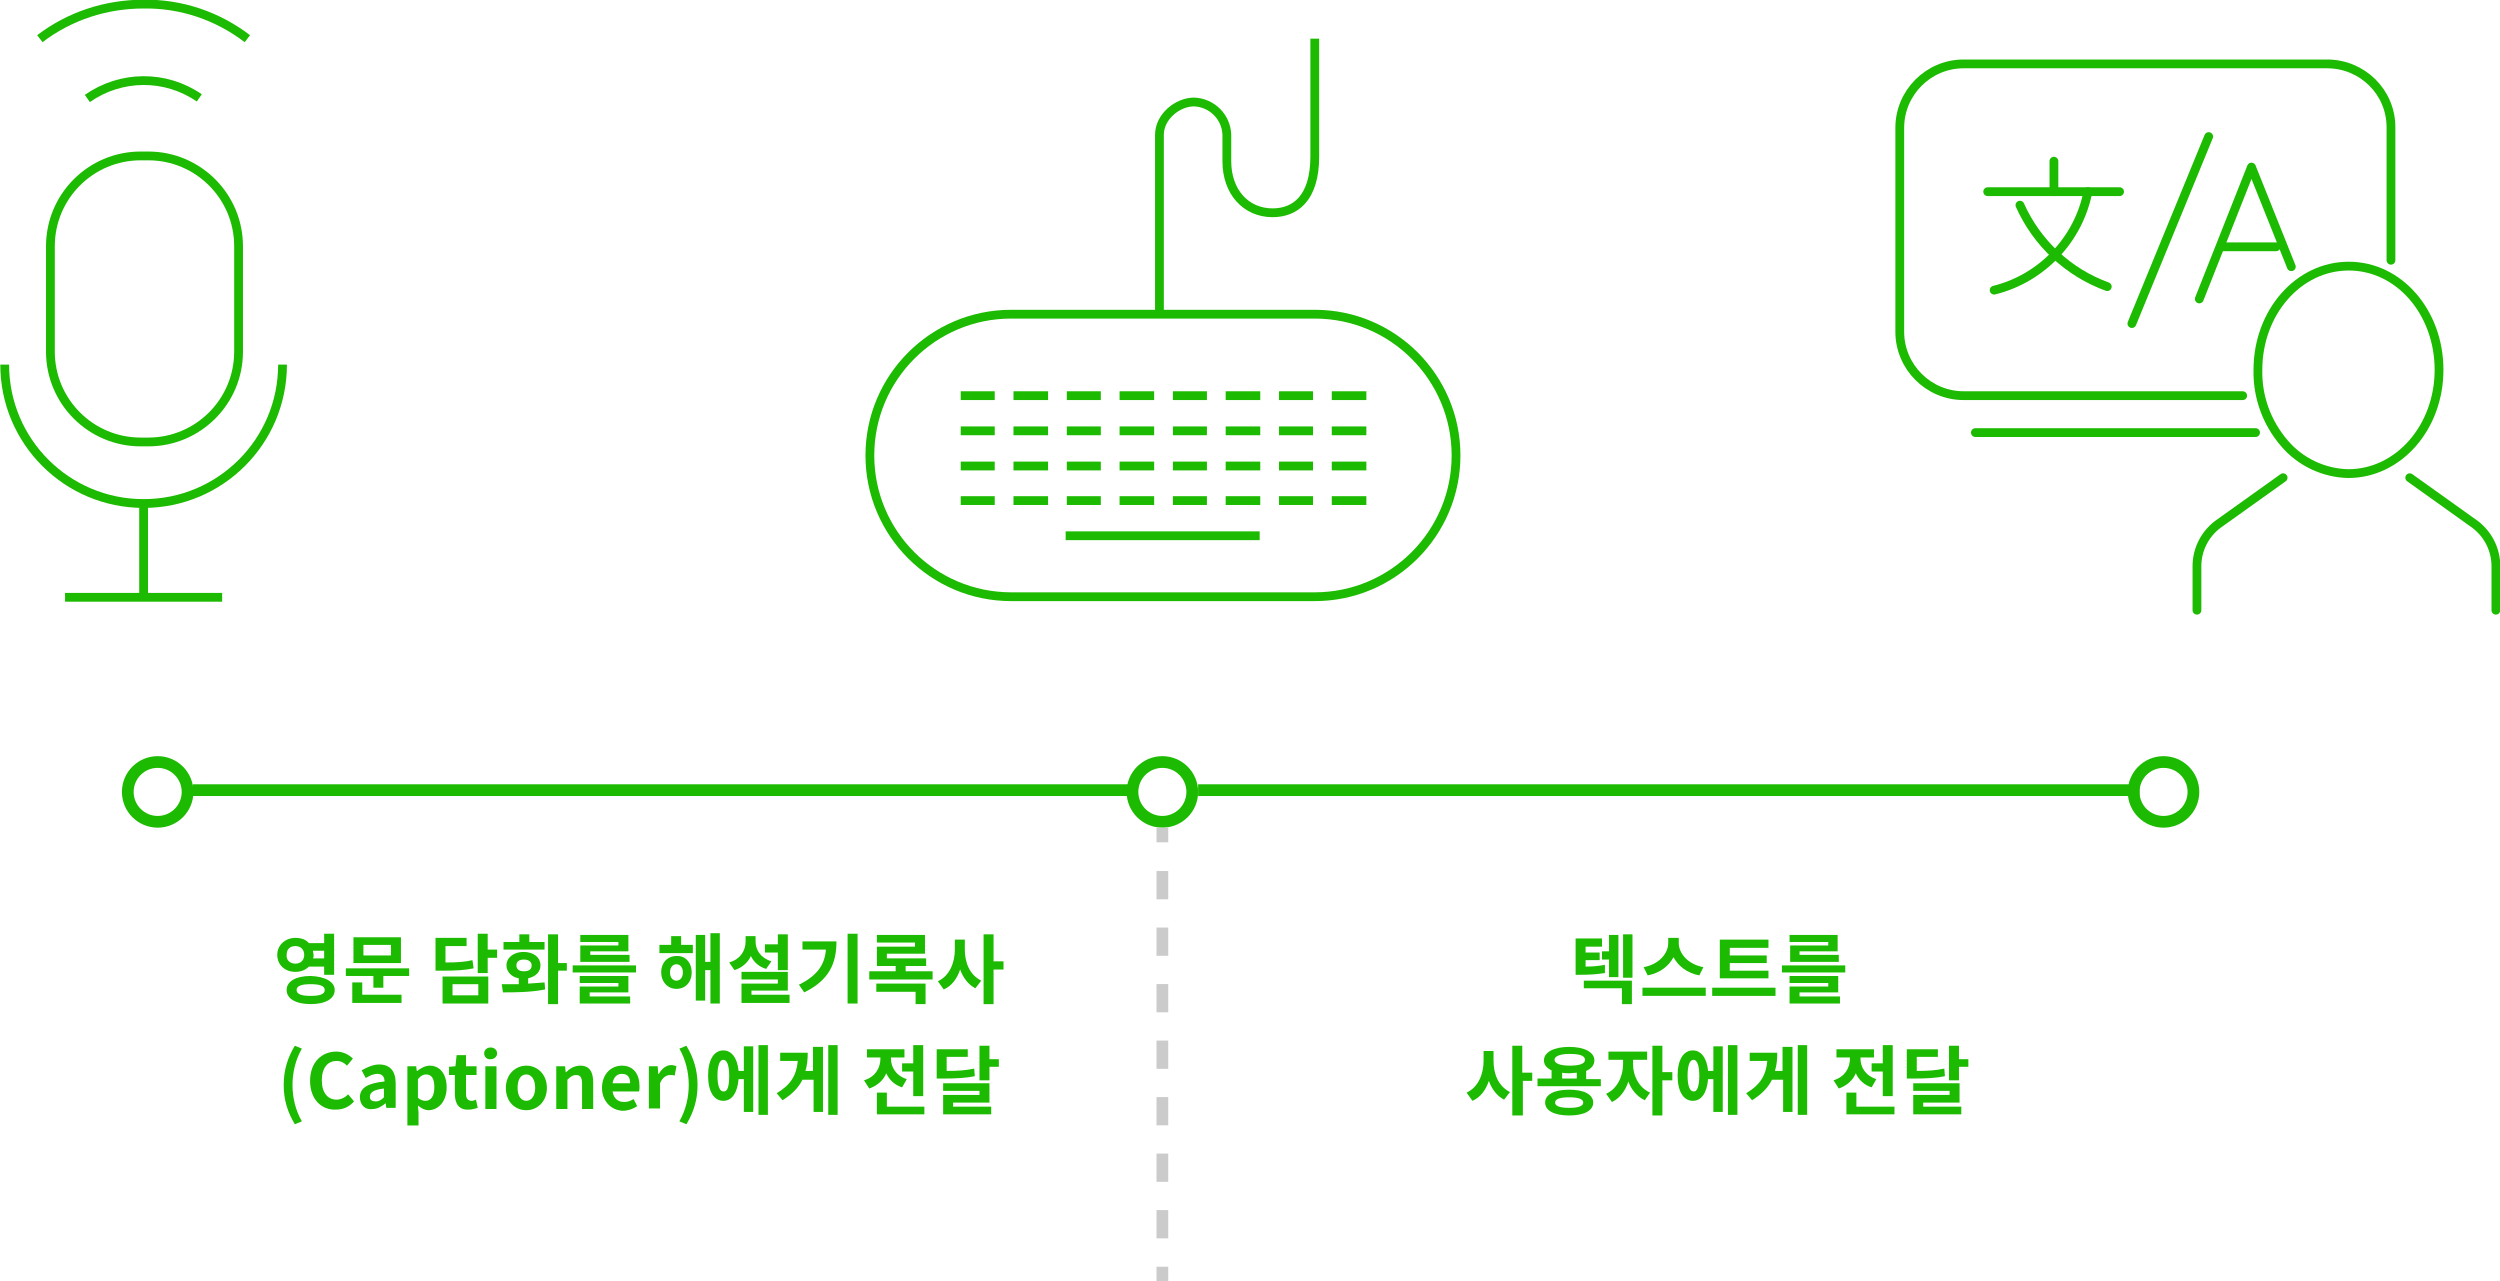 <?xml version="1.0" encoding="UTF-8"?> <!-- Generator: Adobe Illustrator 24.1.0, SVG Export Plug-In . SVG Version: 6.00 Build 0) --> <svg xmlns="http://www.w3.org/2000/svg" xmlns:xlink="http://www.w3.org/1999/xlink" version="1.1" id="Layer_1" x="0px" y="0px" viewBox="0 0 426.5 218.6" style="enable-background:new 0 0 426.5 218.6;" xml:space="preserve"> <style type="text/css"> .st0{fill:none;stroke:#1CBA00;stroke-width:2;stroke-miterlimit:10;} .st1{fill:none;stroke:#1CBA00;stroke-width:1.5;stroke-miterlimit:10;} .st2{fill:none;stroke:#1CBA00;stroke-width:1.5;stroke-linecap:round;stroke-miterlimit:10;} .st3{fill:none;stroke:#1CBA00;stroke-width:1.5;stroke-linecap:round;stroke-linejoin:round;} .st4{fill:none;stroke:#CBCBCB;stroke-width:2;stroke-miterlimit:10;} .st5{fill:none;stroke:#CBCBCB;stroke-width:2;stroke-miterlimit:10;stroke-dasharray:4.82,4.82;} .st6{fill:#1CBA00;} </style> <g id="Layer_2_1_"> <g id="Layer_1-2"> <line class="st0" x1="32.9" y1="134.8" x2="193.2" y2="134.8"></line> <circle class="st0" cx="26.9" cy="135.1" r="5.1"></circle> <line class="st0" x1="204.4" y1="134.8" x2="365" y2="134.8"></line> <circle class="st0" cx="198.3" cy="135.1" r="5.1"></circle> <circle class="st0" cx="369.1" cy="135.1" r="5.1"></circle> <path class="st1" d="M24,26.6h1.3c8.5,0,15.4,6.9,15.4,15.4v18c0,8.5-6.9,15.4-15.4,15.4H24c-8.5,0-15.4-6.9-15.4-15.4V42 C8.6,33.5,15.5,26.6,24,26.6z"></path> <path class="st1" d="M48.2,62.2c0,13.1-10.6,23.7-23.7,23.7l0,0l0,0c-13.1,0-23.7-10.6-23.7-23.7c0,0,0,0,0,0"></path> <path class="st1" d="M6.8,6.6c5.1-3.9,11.3-5.9,17.7-5.9c6.4-0.1,12.6,2,17.7,5.9"></path> <path class="st1" d="M14.9,16.8c5.7-4,13.3-4.1,19.1-0.1"></path> <line class="st1" x1="11.1" y1="101.9" x2="37.9" y2="101.9"></line> <line class="st1" x1="24.5" y1="85.9" x2="24.5" y2="101.9"></line> <path class="st1" d="M172.5,53.6h51.8c13.3,0,24.1,10.8,24.1,24.1l0,0c0,13.3-10.8,24.1-24.1,24.1h-51.8 c-13.3,0-24.1-10.8-24.1-24.1l0,0C148.4,64.4,159.2,53.6,172.5,53.6z"></path> <line class="st1" x1="163.9" y1="67.5" x2="169.7" y2="67.5"></line> <line class="st1" x1="172.9" y1="67.5" x2="178.8" y2="67.5"></line> <line class="st1" x1="182" y1="67.5" x2="187.8" y2="67.5"></line> <line class="st1" x1="191" y1="67.5" x2="196.9" y2="67.5"></line> <line class="st1" x1="200.1" y1="67.5" x2="205.9" y2="67.5"></line> <line class="st1" x1="209.1" y1="67.5" x2="215" y2="67.5"></line> <line class="st1" x1="218.2" y1="67.5" x2="224" y2="67.5"></line> <line class="st1" x1="227.2" y1="67.5" x2="233.1" y2="67.5"></line> <line class="st1" x1="163.9" y1="73.5" x2="169.7" y2="73.5"></line> <line class="st1" x1="172.9" y1="73.5" x2="178.8" y2="73.5"></line> <line class="st1" x1="182" y1="73.5" x2="187.8" y2="73.5"></line> <line class="st1" x1="191" y1="73.5" x2="196.9" y2="73.5"></line> <line class="st1" x1="200.1" y1="73.5" x2="205.9" y2="73.5"></line> <line class="st1" x1="209.1" y1="73.5" x2="215" y2="73.5"></line> <line class="st1" x1="218.2" y1="73.5" x2="224" y2="73.5"></line> <line class="st1" x1="227.2" y1="73.5" x2="233.1" y2="73.5"></line> <line class="st1" x1="163.9" y1="79.5" x2="169.7" y2="79.5"></line> <line class="st1" x1="172.9" y1="79.5" x2="178.8" y2="79.5"></line> <line class="st1" x1="182" y1="79.5" x2="187.8" y2="79.5"></line> <line class="st1" x1="191" y1="79.5" x2="196.9" y2="79.5"></line> <line class="st1" x1="200.1" y1="79.5" x2="205.9" y2="79.5"></line> <line class="st1" x1="209.1" y1="79.5" x2="215" y2="79.5"></line> <line class="st1" x1="218.2" y1="79.5" x2="224" y2="79.5"></line> <line class="st1" x1="227.2" y1="79.5" x2="233.1" y2="79.5"></line> <line class="st1" x1="163.9" y1="85.4" x2="169.7" y2="85.4"></line> <line class="st1" x1="172.9" y1="85.4" x2="178.8" y2="85.4"></line> <line class="st1" x1="182" y1="85.4" x2="187.8" y2="85.4"></line> <line class="st1" x1="191" y1="85.4" x2="196.9" y2="85.4"></line> <line class="st1" x1="181.8" y1="91.4" x2="214.9" y2="91.4"></line> <line class="st1" x1="200.1" y1="85.4" x2="205.9" y2="85.4"></line> <line class="st1" x1="209.1" y1="85.4" x2="215" y2="85.4"></line> <line class="st1" x1="218.2" y1="85.4" x2="224" y2="85.4"></line> <line class="st1" x1="227.2" y1="85.4" x2="233.1" y2="85.4"></line> <path class="st1" d="M224.3,6.6v20.1c0,7.2-3.4,9.6-7.2,9.6c-4.5,0-7.8-3.5-7.8-8.8V23c-0.1-3.1-2.6-5.5-5.6-5.6 c-2.8,0-5.9,2.5-5.9,5.6v31.1"></path> <path class="st2" d="M382.6,67.5H335c-6,0-10.9-4.9-10.9-10.9V21.8c0-6,4.9-10.9,10.9-10.9h62c6,0,10.9,4.8,10.9,10.8 c0,0,0,0,0,0.1v22.6"></path> <line class="st2" x1="337" y1="73.8" x2="384.8" y2="73.8"></line> <line class="st3" x1="339.1" y1="32.7" x2="361.6" y2="32.7"></line> <line class="st3" x1="350.4" y1="27.5" x2="350.4" y2="32.7"></line> <path class="st3" d="M356.2,32.7c-1.6,8.2-7.9,14.8-16,16.8"></path> <path class="st3" d="M344.6,35c2.9,6.5,8.3,11.5,14.9,13.9"></path> <line class="st3" x1="376.8" y1="23.3" x2="363.7" y2="55.2"></line> <polyline class="st3" points="390.9,45.5 384.1,28.5 375.2,51 "></polyline> <line class="st3" x1="378.9" y1="42.1" x2="388.3" y2="42.1"></line> <path class="st1" d="M416.1,63.1c0,9.8-6.9,17.7-15.5,17.7c-4.2-0.1-8.2-2-10.9-5.2c-3-3.5-4.6-7.9-4.5-12.5 c0-9.8,6.9-17.7,15.5-17.7S416.1,53.3,416.1,63.1z"></path> <path class="st3" d="M389.5,81.5l-11.2,8c-2.2,1.7-3.5,4.3-3.5,7.1v7.5"></path> <path class="st3" d="M411.1,81.5l11.2,8c2.2,1.7,3.5,4.3,3.5,7.1v7.5"></path> <line class="st4" x1="198.3" y1="141.2" x2="198.3" y2="143.7"></line> <line class="st5" x1="198.3" y1="148.6" x2="198.3" y2="213.7"></line> <line class="st4" x1="198.3" y1="216.1" x2="198.3" y2="218.6"></line> </g> </g> <g> <path class="st6" d="M52.7,164.9c-0.6,0.6-1.4,0.9-2.3,0.9c-1.8,0-3.1-1.2-3.1-2.9c0-1.7,1.4-2.9,3.1-2.9c1,0,1.8,0.3,2.3,0.9h2.6 v-1.6H57v7h-1.7v-1.4H52.7z M50.4,164.4c0.9,0,1.5-0.6,1.5-1.5c0-0.9-0.6-1.5-1.5-1.5s-1.5,0.5-1.5,1.5 C48.8,163.8,49.5,164.4,50.4,164.4z M57.1,168.9c0,1.5-1.6,2.4-4.1,2.4c-2.5,0-4.1-0.9-4.1-2.4c0-1.5,1.6-2.4,4.1-2.4 C55.5,166.6,57.1,167.5,57.1,168.9z M55.4,168.9c0-0.7-0.8-1-2.4-1s-2.4,0.3-2.4,1c0,0.7,0.8,1,2.4,1S55.4,169.6,55.4,168.9z M53.4,162.3c0,0.2,0.1,0.4,0.1,0.6c0,0.2,0,0.4-0.1,0.6h1.9v-1.3H53.4z"></path> <path class="st6" d="M69.8,165.2v1.3h-4.4v2h-1.7v-2H59v-1.3H69.8z M61.9,169.7h6.6v1.4h-8.4v-3.5h1.7V169.7z M68.4,164.3h-8.1 v-4.4h8.1V164.3z M66.7,161.2H62v1.8h4.7V161.2z"></path> <path class="st6" d="M80.8,165.2c-1.5,0.3-2.8,0.4-5.5,0.4h-1v-5.6h5.3v1.4H76v2.8c2.1,0,3.3-0.1,4.6-0.4L80.8,165.2z M75.5,166.6 h7.8v4.6h-7.8V166.6z M77.2,169.8h4.4v-1.9h-4.4V169.8z M84.8,163.4h-1.6v2.6h-1.7v-6.7h1.7v2.7h1.6V163.4z"></path> <path class="st6" d="M90.2,167.8c0.9-0.1,1.8-0.1,2.7-0.2l0.1,1.2c-2.5,0.5-5.2,0.5-7.2,0.5l-0.2-1.4c0.9,0,1.8,0,2.9,0v-1 c-1.2-0.2-2.1-1.1-2.1-2.2c0-1.3,1.2-2.3,2.9-2.3s2.9,0.9,2.9,2.3c0,1.1-0.8,1.9-2.1,2.2V167.8z M92.9,162h-7v-1.3h2.7v-1.3h1.7 v1.3h2.6V162z M89.4,165.7c0.8,0,1.3-0.3,1.3-1c0-0.6-0.5-1-1.3-1s-1.3,0.3-1.3,1C88.1,165.4,88.6,165.7,89.4,165.7z M96.7,165.6 h-1.5v5.7h-1.7v-11.9h1.7v4.9h1.5V165.6z"></path> <path class="st6" d="M108.5,164.7v1.2H97.7v-1.2H108.5z M100.6,170h6.9v1.2h-8.6v-2.9h6.6v-0.6h-6.6v-1.2h8.3v2.8h-6.6V170z M105.5,160.7H99v-1.2h8.2v2.8h-6.5v0.6h6.7v1.2H99v-2.8h6.5V160.7z"></path> <path class="st6" d="M116.2,161.2h2v1.4h-5.7v-1.4h2v-1.5h1.7V161.2z M118,165.9c0,1.7-1.1,2.8-2.6,2.8c-1.5,0-2.6-1.2-2.6-2.8 c0-1.7,1.1-2.8,2.6-2.8C116.9,163,118,164.2,118,165.9z M116.5,165.9c0-0.9-0.5-1.4-1.1-1.4c-0.6,0-1.1,0.5-1.1,1.4 s0.5,1.4,1.1,1.4C116,167.3,116.5,166.8,116.5,165.9z M122.8,159.3v11.9h-1.6v-5.7h-0.9v5.2h-1.6v-11.2h1.6v4.6h0.9v-4.9H122.8z"></path> <path class="st6" d="M130.7,165.3c-1.3-0.4-2.1-1.2-2.6-2.2c-0.5,1.1-1.5,2-2.8,2.4l-0.9-1.3c2-0.6,2.8-2.1,2.8-3.6v-0.9h1.7v0.9 c0,1.4,0.8,2.8,2.7,3.4L130.7,165.3z M134.7,169.8v1.3h-8.2v-3.3h6.2v-0.7h-6.2v-1.3h7.9v3.2h-6.2v0.7H134.7z M132.7,162.5h-2.2 v-1.4h2.2v-1.7h1.7v6.1h-1.7V162.5z"></path> <path class="st6" d="M142.7,160.6c0,3.7-1.2,6.6-5.5,8.7l-0.9-1.3c3-1.5,4.4-3.3,4.6-6h-4v-1.4H142.7z M146.3,159.3v11.9h-1.7 v-11.9H146.3z"></path> <path class="st6" d="M159.1,165.7v1.4h-10.8v-1.4h4.5v-0.9h-3.2v-3.3h6.5v-0.7h-6.5v-1.3h8.2v3.2h-6.5v0.8h6.7v1.3h-3.5v0.9H159.1z M149.5,167.8h8.4v3.5h-1.7v-2.1h-6.7V167.8z"></path> <path class="st6" d="M164.6,162c0,2.2,0.8,4.3,2.8,5.3l-1,1.3c-1.2-0.6-2.1-1.8-2.6-3.2c-0.5,1.5-1.4,2.8-2.8,3.4l-1-1.4 c2-0.9,2.9-3.2,2.9-5.4v-1.7h1.7V162z M171.2,165.4h-1.7v5.9h-1.7v-11.9h1.7v4.6h1.7V165.4z"></path> <path class="st6" d="M48.4,185.1c0-2.6,0.7-4.7,1.9-6.7l1.2,0.5c-1.1,1.9-1.6,4.1-1.6,6.2c0,2.1,0.5,4.3,1.6,6.2l-1.2,0.5 C49.1,189.8,48.4,187.7,48.4,185.1z"></path> <path class="st6" d="M52.9,184.4c0-3.2,2-5,4.5-5c1.2,0,2.2,0.6,2.8,1.2l-1,1.2c-0.5-0.5-1-0.8-1.8-0.8c-1.5,0-2.5,1.2-2.5,3.3 c0,2.1,1,3.3,2.5,3.3c0.8,0,1.5-0.4,2-0.9l1,1.2c-0.8,0.9-1.8,1.4-3.1,1.4C54.9,189.4,52.9,187.6,52.9,184.4z"></path> <path class="st6" d="M61.4,187.2c0-1.6,1.3-2.4,4.2-2.7c0-0.7-0.3-1.3-1.2-1.3c-0.7,0-1.3,0.3-2,0.7l-0.7-1.3c0.9-0.5,1.9-1,3-1 c1.8,0,2.8,1.1,2.8,3.2v4.2h-1.6l-0.1-0.8h0c-0.6,0.5-1.4,1-2.2,1C62.2,189.4,61.4,188.4,61.4,187.2z M65.5,187.2v-1.5 c-1.8,0.2-2.4,0.7-2.4,1.4c0,0.6,0.4,0.8,1,0.8C64.7,187.9,65.1,187.6,65.5,187.2z"></path> <path class="st6" d="M69.4,181.9h1.6l0.1,0.8h0.1c0.6-0.5,1.4-0.9,2.1-0.9c1.8,0,2.9,1.5,2.9,3.7c0,2.5-1.5,3.9-3.1,3.9 c-0.6,0-1.2-0.3-1.8-0.8l0.1,1.2v2.2h-1.9V181.9z M74.1,185.5c0-1.4-0.4-2.2-1.4-2.2c-0.5,0-0.9,0.2-1.4,0.8v3.2 c0.5,0.4,0.9,0.5,1.3,0.5C73.5,187.8,74.1,187,74.1,185.5z"></path> <path class="st6" d="M77.6,186.6v-3.2h-1V182l1.1-0.1l0.2-1.9h1.6v1.9h1.8v1.5h-1.8v3.2c0,0.8,0.3,1.2,1,1.2c0.2,0,0.5-0.1,0.7-0.2 l0.3,1.4c-0.4,0.1-0.9,0.3-1.5,0.3C78.3,189.4,77.6,188.3,77.6,186.6z"></path> <path class="st6" d="M82.6,179.7c0-0.6,0.5-1,1.1-1c0.6,0,1.1,0.4,1.1,1c0,0.6-0.5,1-1.1,1C83.1,180.8,82.6,180.3,82.6,179.7z M82.8,181.9h1.9v7.3h-1.9V181.9z"></path> <path class="st6" d="M86.3,185.6c0-2.4,1.7-3.8,3.5-3.8c1.8,0,3.5,1.4,3.5,3.8c0,2.4-1.7,3.8-3.5,3.8 C87.9,189.4,86.3,188,86.3,185.6z M91.3,185.6c0-1.4-0.6-2.3-1.5-2.3c-1,0-1.5,0.9-1.5,2.3c0,1.4,0.6,2.2,1.5,2.2 C90.7,187.8,91.3,186.9,91.3,185.6z"></path> <path class="st6" d="M94.8,181.9h1.6l0.1,1h0.1c0.6-0.6,1.4-1.1,2.4-1.1c1.6,0,2.2,1.1,2.2,2.9v4.5h-1.9v-4.3c0-1.1-0.3-1.5-1-1.5 c-0.6,0-1,0.3-1.5,0.8v5h-1.9V181.9z"></path> <path class="st6" d="M102.7,185.6c0-2.4,1.6-3.8,3.4-3.8c2,0,3,1.5,3,3.5c0,0.3,0,0.7-0.1,0.9h-4.5c0.2,1.2,0.9,1.8,2,1.8 c0.6,0,1.1-0.2,1.6-0.5l0.6,1.2c-0.7,0.5-1.6,0.8-2.5,0.8C104.3,189.4,102.7,187.9,102.7,185.6z M107.5,184.8c0-1-0.4-1.6-1.4-1.6 c-0.8,0-1.4,0.5-1.6,1.6H107.5z"></path> <path class="st6" d="M110.6,181.9h1.6l0.1,1.3h0.1c0.5-0.9,1.3-1.5,2.1-1.5c0.4,0,0.6,0.1,0.9,0.2l-0.3,1.6 c-0.2-0.1-0.5-0.1-0.8-0.1c-0.6,0-1.3,0.4-1.7,1.4v4.3h-1.9V181.9z"></path> <path class="st6" d="M115.9,191.3c1.1-1.9,1.6-4.1,1.6-6.2c0-2.1-0.5-4.3-1.6-6.2l1.2-0.5c1.2,2,1.9,4.1,1.9,6.7 c0,2.6-0.7,4.7-1.9,6.7L115.9,191.3z"></path> <path class="st6" d="M126.9,178.5h1.6v11.2h-1.6v-5.6H126c-0.2,2.3-1.1,3.7-2.6,3.7c-1.6,0-2.6-1.6-2.6-4.3c0-2.7,1-4.3,2.6-4.3 c1.4,0,2.4,1.3,2.6,3.5h0.9V178.5z M124.4,183.5c0-1.8-0.4-2.7-1-2.7c-0.6,0-1,0.9-1,2.7c0,1.8,0.4,2.7,1,2.7 C124.1,186.3,124.4,185.4,124.4,183.5z M131,178.3v11.9h-1.6v-11.9H131z"></path> <path class="st6" d="M138.8,178.6h1.6v11.1h-1.6v-5.5h-1.9c-0.7,1.4-1.8,2.5-3.4,3.5l-1-1.2c2.4-1.4,3.4-3.1,3.6-5.5h-3v-1.4h4.7 c0,1.1-0.1,2.2-0.4,3.1h1.3V178.6z M142.9,178.3v11.9h-1.6v-11.9H142.9z"></path> <path class="st6" d="M153.9,185.5c-1.3-0.4-2.2-1.3-2.7-2.4c-0.5,1.2-1.5,2.1-2.9,2.6l-0.9-1.4c2-0.6,2.8-2.2,2.8-3.7v-0.2h-2.3 v-1.4h6.4v1.4H152v0.2c0,1.4,0.8,2.9,2.7,3.5L153.9,185.5z M157.7,188.7v1.4h-8.1v-3.7h1.7v2.4H157.7z M155.8,181.4v-3.1h1.7v8.7 h-1.7v-4.2h-1.9v-1.4H155.8z"></path> <path class="st6" d="M166.3,183.6c-1.5,0.3-3,0.4-5.5,0.4h-1V179h5.3v1.3h-3.6v2.4c2,0,3.3-0.1,4.7-0.4L166.3,183.6z M162.6,188.8 h6.5v1.3h-8.2v-3.3h6.2v-0.7h-6.2v-1.3h7.9v3.3h-6.2V188.8z M170.4,180.6v1.4h-1.6v2.3h-1.7v-5.9h1.7v2.3H170.4z"></path> </g> <g> <path class="st6" d="M273.8,166c-1.3,0.2-2.5,0.3-4.2,0.3h-0.8v-6.2h4.5v1.4h-2.8v1h2.4v1.3h-2.4v1.1c1.3,0,2.2-0.1,3.3-0.3 L273.8,166z M270.2,167.3h8.2v4h-1.7v-2.7h-6.5V167.3z M274.5,163.7h-1.2v-1.4h1.2v-2.8h1.6v7.2h-1.6V163.7z M278.5,159.4v7.4h-1.6 v-7.4H278.5z"></path> <path class="st6" d="M291,168.5v1.4h-10.8v-1.4H291z M289.9,166.4c-2.1-0.4-3.6-1.6-4.4-3.1c-0.8,1.5-2.3,2.7-4.4,3.1l-0.7-1.4 c2.7-0.5,4.2-2.4,4.2-4.1v-0.9h1.8v0.9c0,1.7,1.5,3.6,4.2,4.1L289.9,166.4z"></path> <path class="st6" d="M302.9,168.5v1.4h-10.8v-1.4H302.9z M301.8,166.9h-8.4v-6.6h8.3v1.4h-6.6v1.3h6.3v1.3h-6.3v1.3h6.6V166.9z"></path> <path class="st6" d="M314.8,164.7v1.2H304v-1.2H314.8z M307,170h6.9v1.2h-8.6v-2.9h6.6v-0.6h-6.6v-1.2h8.3v2.8H307V170z M311.8,160.7h-6.5v-1.2h8.2v2.8h-6.5v0.6h6.7v1.2h-8.3v-2.8h6.5V160.7z"></path> <path class="st6" d="M254.8,181c0,2.2,0.8,4.3,2.8,5.3l-1,1.3c-1.2-0.6-2.1-1.8-2.6-3.2c-0.5,1.5-1.4,2.8-2.8,3.4l-1-1.4 c2-0.9,2.9-3.2,2.9-5.4v-1.7h1.7V181z M261.5,184.4h-1.7v5.9H258v-11.9h1.7v4.6h1.7V184.4z"></path> <path class="st6" d="M273.1,184v1.3h-10.8V184h2.4v-1.4c-0.9-0.4-1.3-1-1.3-1.7c0-1.4,1.7-2.3,4.3-2.3c2.6,0,4.3,0.9,4.3,2.3 c0,0.8-0.5,1.4-1.4,1.8v1.4H273.1z M271.8,188.1c0,1.4-1.6,2.2-4.1,2.2s-4.1-0.8-4.1-2.2c0-1.4,1.6-2.2,4.1-2.2 S271.8,186.7,271.8,188.1z M265.2,180.8c0,0.6,0.9,1,2.6,1c1.6,0,2.6-0.3,2.6-1c0-0.7-0.9-1-2.6-1 C266.1,179.8,265.2,180.2,265.2,180.8z M270.1,188.1c0-0.6-0.8-0.9-2.4-0.9s-2.4,0.3-2.4,0.9c0,0.6,0.8,0.9,2.4,0.9 S270.1,188.7,270.1,188.1z M266.5,184h2.5v-1c-0.4,0-0.8,0.1-1.2,0.1c-0.5,0-0.9,0-1.3-0.1V184z"></path> <path class="st6" d="M278.6,181.6c0,1.8,0.9,3.9,2.9,4.8l-0.9,1.3c-1.3-0.6-2.3-1.8-2.8-3.2c-0.5,1.6-1.5,2.9-2.8,3.5l-1-1.4 c2-0.9,2.9-3.1,2.9-5.1v-0.7h-2.5v-1.4h6.6v1.4h-2.4V181.6z M285.3,184.3h-1.7v6h-1.7v-11.9h1.7v4.5h1.7V184.3z"></path> <path class="st6" d="M292.3,178.5h1.6v11.2h-1.6v-5.6h-0.9c-0.2,2.3-1.1,3.7-2.6,3.7c-1.6,0-2.6-1.6-2.6-4.3c0-2.7,1-4.3,2.6-4.3 c1.4,0,2.4,1.3,2.6,3.5h0.9V178.5z M289.9,183.5c0-1.8-0.4-2.7-1-2.7c-0.6,0-1,0.9-1,2.7c0,1.8,0.4,2.7,1,2.7 C289.5,186.3,289.9,185.4,289.9,183.5z M296.4,178.3v11.9h-1.6v-11.9H296.4z"></path> <path class="st6" d="M304.2,178.6h1.6v11.1h-1.6v-5.5h-1.9c-0.7,1.4-1.8,2.5-3.4,3.5l-1-1.2c2.4-1.4,3.4-3.1,3.6-5.5h-3v-1.4h4.7 c0,1.1-0.1,2.2-0.4,3.1h1.3V178.6z M308.3,178.3v11.9h-1.6v-11.9H308.3z"></path> <path class="st6" d="M319.3,185.5c-1.3-0.4-2.2-1.3-2.7-2.4c-0.5,1.2-1.5,2.1-2.9,2.6l-0.9-1.4c2-0.6,2.8-2.2,2.8-3.7v-0.2h-2.3 v-1.4h6.4v1.4h-2.3v0.2c0,1.4,0.8,2.9,2.7,3.5L319.3,185.5z M323.2,188.7v1.4H315v-3.7h1.7v2.4H323.2z M321.2,181.4v-3.1h1.7v8.7 h-1.7v-4.2h-1.9v-1.4H321.2z"></path> <path class="st6" d="M331.8,183.6c-1.5,0.3-3,0.4-5.5,0.4h-1V179h5.3v1.3h-3.6v2.4c2,0,3.3-0.1,4.7-0.4L331.8,183.6z M328.1,188.8 h6.5v1.3h-8.2v-3.3h6.2v-0.7h-6.2v-1.3h7.9v3.3h-6.2V188.8z M335.8,180.6v1.4h-1.6v2.3h-1.7v-5.9h1.7v2.3H335.8z"></path> </g> </svg> 